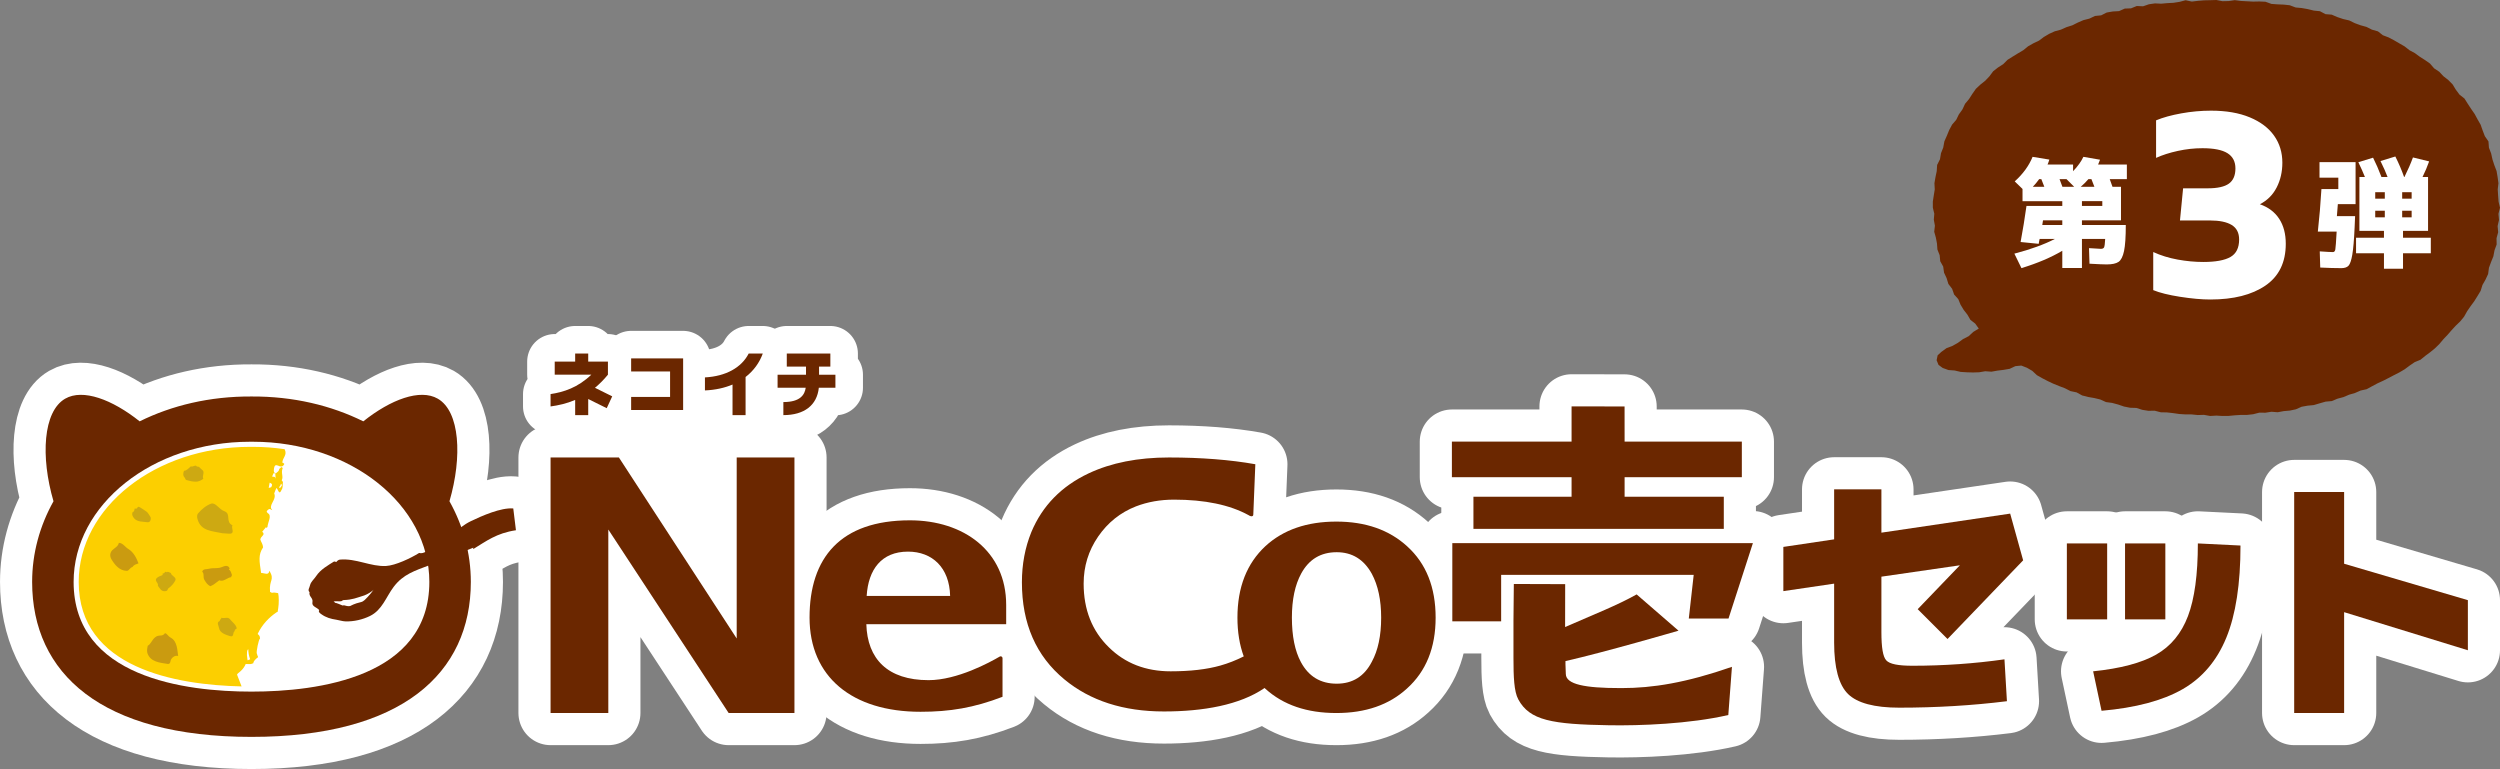 <?xml version="1.0" encoding="UTF-8"?>
<svg id="b" data-name="レイヤー 2" xmlns="http://www.w3.org/2000/svg" width="670.634" height="206.292" viewBox="0 0 670.634 206.292">
  <rect x="0" y="0" width="670.634" height="206.292" fill="#808080" stroke="none"/>
  <defs>
    <style>
      .d {
        fill: #6b2700;
      }

      .e {
        fill: #cda912;
      }

      .f {
        stroke-width: 14.777px;
      }

      .f, .g {
        stroke: #fff;
        stroke-linecap: round;
        stroke-linejoin: round;
      }

      .f, .g, .h {
        fill: #fff;
      }

      .g {
        stroke-width: 17.239px;
      }

      .i {
        fill: #fccf00;
      }

      .j {
        fill: #ca9b10;
      }
    </style>
  </defs>
  <g id="c" data-name="レイヤー 1">
    <g>
      <path class="g" d="M138.402,142.24l-.715-5.841c-3.275-.29-8.45,2.003-11.334,3.386-.934.448-1.802,1.009-2.64,1.621-.854-2.386-1.895-4.709-3.142-6.941,3.486-11.947,2.803-24.089-3.134-27.517-4.74-2.737-12.618.209-19.98,6.08-8.624-4.266-18.794-6.73-29.996-6.668-11.202-.062-21.371,2.402-29.996,6.668-7.363-5.871-15.241-8.817-19.98-6.08-5.937,3.428-6.621,15.57-3.134,27.517-3.696,6.614-5.73,13.98-5.73,21.638,0,24.517,18.511,41.57,58.841,41.57s58.841-17.053,58.841-41.57c0-2.91-.297-5.778-.865-8.579.523-.206,1.051-.418,1.567-.617-.17.206.03.256-.075.401,3.545-2.152,6.216-4.272,11.475-5.067Z"/>
      <g>
        <polygon class="h" points="371.451 150.356 327.148 135.228 307.158 131.446 293.651 149.275 294.461 167.105 318.503 176.019 349.84 183.313 362.806 180.341 374.422 170.346 371.451 150.356"/>
        <polygon class="h" points="196.503 111.355 157.793 111.355 192.619 155.759 196.503 111.355"/>
        <g>
          <g>
            <g>
              <g>
                <polygon class="g" points="389.589 166.667 402.688 166.667 402.688 154.219 454.34 154.219 453.027 165.92 463.682 165.92 470.22 145.702 389.589 145.702 389.589 166.667"/>
                <polygon class="g" points="421.579 133.254 395.254 133.254 395.254 141.865 462.416 141.865 462.416 133.254 435.805 133.254 435.805 128.011 467.255 128.011 467.255 118.466 435.805 118.466 435.797 109.037 421.579 109.012 421.579 118.466 389.475 118.466 389.475 128.011 421.579 128.011 421.579 133.254"/>
                <path class="g" d="M434.568,184.579c-9.36,0-14.494-.976-14.533-3.78-.024-1.776-.092-1.495-.092-2.618v-.843c10.728-2.434,30.323-8.158,30.323-8.158l-11.231-9.732c-5.182,2.914-11.202,5.262-19.188,8.754l.018-11.505-13.775-.045c0,2.122-.033,5.432-.096,9.922v9.92c0,5.056.147,8.978,1.286,11.1,3.057,5.685,9.068,6.698,24.355,6.957,8.231.141,21.555-.341,31.991-2.748l.976-12.928c-12.34,4.296-21.316,5.703-29.553,5.703h-.482Z"/>
              </g>
              <g>
                <path class="g" d="M377.504,146.575c-4.841-4.437-11.182-6.657-19.018-6.657-7.898,0-14.238,2.19-19.018,6.571-5.016,4.667-7.522,11.064-7.522,19.192,0,3.875.569,7.336,1.692,10.399-2.077,1.047-4.177,1.871-6.303,2.467-3.622,1.023-8.054,1.535-13.301,1.535-6.696,0-12.214-2.141-16.56-6.426-4.523-4.4-6.784-10.1-6.784-17.097,0-4.645,1.295-8.854,3.89-12.624,2.595-3.767,5.975-6.465,10.134-8.096,3.137-1.207,6.544-1.81,10.228-1.81,8.26,0,14.924,1.388,19.991,4.162h.005c.132.093.628.427,1.035.25.189-.079.221-.262.228-.434h0v-.007c.003-.054.005-.101.005-.147l.539-13.323c-6.818-1.207-14.539-1.813-23.163-1.813-8.327,0-15.506,1.42-21.535,4.253-7.301,3.441-12.428,8.69-15.383,15.743-1.692,4.162-2.536,8.658-2.536,13.485,0,11.098,3.802,19.786,11.405,26.057,6.936,5.729,15.834,8.594,26.69,8.594,10.497,0,20.357-1.722,27.004-6.296.079.076.157.154.24.231,4.78,4.322,11.12,6.485,19.018,6.485,7.836,0,14.147-2.193,18.93-6.568,5.131-4.613,7.696-10.951,7.696-19.02,0-8.128-2.536-14.495-7.608-19.106M367.995,177.523c-2.019,3.919-5.16,5.879-9.423,5.879-4.324,0-7.522-1.93-9.597-5.791-1.614-2.997-2.418-6.973-2.418-11.93,0-4.842.834-8.788,2.506-11.844,2.075-3.804,5.241-5.705,9.509-5.705,4.148,0,7.289,1.93,9.423,5.791,1.67,3.113,2.506,7.032,2.506,11.758,0,4.841-.836,8.788-2.506,11.841Z"/>
                <g>
                  <path class="g" d="M213.112,191.27h-17.646l-32.284-49.221v49.221h-15.491v-68.552h18.328l31.603,48.561v-48.561h15.491v68.552Z"/>
                  <path class="g" d="M232.399,167.447c.264,9.291,5.686,15.008,16.688,15.008,7.729,0,16.524-4.818,19.098-6.333.329-.194.744.046.744.428v10.37c-7.661,2.949-14.145,4.02-22.002,4.02-18.369,0-29.763-9.378-29.763-25.279,0-15.988,8.227-26.079,26.921-26.079,14.48,0,25.826,8.307,25.826,22.686v5.181h-37.512ZM254.874,159.856c-.176-7.594-4.778-11.881-11.3-11.881-7.139,0-10.646,4.823-11.086,11.881h22.386Z"/>
                </g>
              </g>
            </g>
            <g>
              <path class="f" d="M224.103,100.515h-4.39v-2.18h3.033v-3.501h-11.688v3.501h5.155v2.18h-7.624v3.501h7.548c-.271,1.85-1.425,3.839-5.997,3.839v3.501c5.604,0,9.022-2.639,9.514-7.34h4.45v-3.501Z"/>
              <path class="f" d="M204.62,94.834h-3.779c-1.916,3.754-6.09,6.104-11.739,6.408v3.493c2.862-.129,5.317-.696,7.401-1.577v8.197h3.501v-10.225c2.221-1.716,3.749-3.906,4.617-6.296Z"/>
              <path class="f" d="M164.229,106.321l-4.628-2.296c1.178-.976,2.344-2.128,3.478-3.516v-3.511h-5.286v-2.163h-3.502v2.163h-5.486s0,3.5,0,3.5h9.829c-3.63,3.488-7.449,4.696-10.944,5.216v3.317c2.05-.276,4.297-.763,6.601-1.747v4.07h3.502v-4.318l4.964,2.463,1.472-3.179Z"/>
              <polygon class="f" points="169.306 109.98 169.306 106.48 179.751 106.478 179.751 99.644 169.306 99.644 169.306 96.144 183.252 96.144 183.252 109.979 169.306 109.98"/>
            </g>
          </g>
          <g>
            <g>
              <polygon class="g" points="615.423 191.27 615.423 131.986 628.82 131.986 628.82 151.227 662.015 160.996 662.015 174.435 628.82 164.215 628.82 191.27 615.423 191.27"/>
              <path class="g" d="M509.467,189.836c-6.627,0-11.244-1.234-13.722-3.666-2.476-2.427-3.731-7.066-3.731-13.788v-15.818l-13.623,2.007v-11.86l13.623-2.028v-13.414h12.679v11.619l34.544-5.11,3.479,12.534-20.285,21.103-8.002-8.002,11.315-11.772-21.052,3.052v14.821c0,4.234.415,6.66,1.307,7.632.903.984,3.143,1.443,7.052,1.443,8.36,0,16.653-.579,24.653-1.722l.66,11.234c-9.229,1.15-18.949,1.734-28.899,1.734Z"/>
            </g>
            <g>
              <rect class="g" x="549.661" y="150.557" width="20.372" height="10.811" transform="translate(715.81 -403.885) rotate(90)"/>
              <rect class="g" x="565.27" y="150.558" width="20.372" height="10.81" transform="translate(731.419 -419.494) rotate(90)"/>
              <path class="g" d="M601.02,146.341c0,10.307-1.27,18.553-3.812,24.742-2.541,6.187-6.471,10.8-11.788,13.834-5.318,3.036-12.542,4.953-21.671,5.754l-2.258-10.589c7.341-.751,12.976-2.247,16.906-4.482,3.929-2.234,6.776-5.681,8.541-10.342,1.764-4.659,2.646-11.152,2.646-19.482l11.435.565Z"/>
            </g>
          </g>
        </g>
        <g>
          <g>
            <polygon class="d" points="615.423 191.27 615.423 131.986 628.82 131.986 628.82 151.227 662.015 160.996 662.015 174.435 628.82 164.215 628.82 191.27 615.423 191.27"/>
            <path class="d" d="M509.467,189.836c-6.627,0-11.244-1.234-13.722-3.666-2.476-2.427-3.731-7.066-3.731-13.788v-15.818l-13.623,2.007v-11.86l13.623-2.028v-13.414h12.679v11.619l34.544-5.11,3.479,12.534-20.285,21.103-8.002-8.002,11.315-11.772-21.052,3.052v14.821c0,4.234.415,6.66,1.307,7.632.903.984,3.143,1.443,7.052,1.443,8.36,0,16.653-.579,24.653-1.722l.66,11.234c-9.229,1.15-18.949,1.734-28.899,1.734Z"/>
          </g>
          <g>
            <rect class="d" x="549.661" y="150.557" width="20.372" height="10.811" transform="translate(715.81 -403.885) rotate(90)"/>
            <rect class="d" x="565.27" y="150.558" width="20.372" height="10.81" transform="translate(731.419 -419.494) rotate(90)"/>
            <path class="d" d="M601.02,146.341c0,10.307-1.27,18.553-3.812,24.742-2.541,6.187-6.471,10.8-11.788,13.834-5.318,3.036-12.542,4.953-21.671,5.754l-2.258-10.589c7.341-.751,12.976-2.247,16.906-4.482,3.929-2.234,6.776-5.681,8.541-10.342,1.764-4.659,2.646-11.152,2.646-19.482l11.435.565Z"/>
          </g>
        </g>
        <g>
          <g>
            <g>
              <polygon class="d" points="389.589 166.667 402.688 166.667 402.688 154.219 454.34 154.219 453.027 165.92 463.682 165.92 470.22 145.702 389.589 145.702 389.589 166.667"/>
              <polygon class="d" points="421.579 133.254 395.254 133.254 395.254 141.865 462.416 141.865 462.416 133.254 435.805 133.254 435.805 128.011 467.255 128.011 467.255 118.466 435.805 118.466 435.797 109.037 421.579 109.012 421.579 118.466 389.475 118.466 389.475 128.011 421.579 128.011 421.579 133.254"/>
              <path class="d" d="M434.568,184.579c-9.36,0-14.494-.976-14.533-3.78-.024-1.776-.092-1.495-.092-2.618v-.843c10.728-2.434,30.323-8.158,30.323-8.158l-11.231-9.732c-5.182,2.914-11.202,5.262-19.188,8.754l.018-11.505-13.775-.045c0,2.122-.033,5.432-.096,9.922v9.92c0,5.056.147,8.978,1.286,11.1,3.057,5.685,9.068,6.698,24.355,6.957,8.231.141,21.555-.341,31.992-2.748l.976-12.928c-12.34,4.296-21.316,5.703-29.553,5.703h-.482Z"/>
            </g>
            <g>
              <path class="d" d="M377.504,146.575c-4.841-4.437-11.182-6.657-19.018-6.657-7.898,0-14.238,2.19-19.018,6.571-5.016,4.667-7.522,11.064-7.522,19.192,0,3.875.569,7.336,1.692,10.399-2.077,1.047-4.177,1.871-6.303,2.467-3.622,1.023-8.054,1.535-13.301,1.535-6.696,0-12.214-2.141-16.56-6.426-4.523-4.4-6.784-10.1-6.784-17.097,0-4.645,1.295-8.854,3.89-12.624,2.595-3.767,5.975-6.465,10.134-8.096,3.137-1.207,6.544-1.81,10.228-1.81,8.26,0,14.925,1.388,19.991,4.162h.005c.132.093.628.427,1.035.25.189-.079.221-.262.228-.434h0v-.007c.003-.054.005-.101.005-.147l.539-13.323c-6.818-1.207-14.539-1.813-23.163-1.813-8.327,0-15.506,1.42-21.535,4.253-7.302,3.441-12.428,8.69-15.383,15.743-1.692,4.162-2.536,8.658-2.536,13.485,0,11.098,3.802,19.786,11.405,26.057,6.936,5.729,15.834,8.594,26.69,8.594,10.497,0,20.357-1.722,27.004-6.296.079.076.157.154.24.231,4.78,4.322,11.12,6.485,19.018,6.485,7.836,0,14.147-2.193,18.93-6.568,5.131-4.613,7.696-10.951,7.696-19.02,0-8.128-2.536-14.495-7.608-19.106M367.995,177.523c-2.019,3.919-5.16,5.879-9.423,5.879-4.324,0-7.522-1.93-9.597-5.791-1.614-2.997-2.418-6.973-2.418-11.93,0-4.842.834-8.788,2.507-11.844,2.075-3.804,5.241-5.705,9.509-5.705,4.148,0,7.289,1.93,9.423,5.791,1.67,3.113,2.507,7.032,2.507,11.758,0,4.841-.836,8.788-2.507,11.841Z"/>
              <g>
                <path class="d" d="M213.112,191.27h-17.646l-32.284-49.221v49.221h-15.491v-68.552h18.328l31.603,48.561v-48.561h15.491v68.552Z"/>
                <path class="d" d="M232.399,167.447c.264,9.291,5.686,15.008,16.688,15.008,7.729,0,16.524-4.818,19.098-6.333.329-.194.744.046.744.428v10.37c-7.661,2.949-14.145,4.02-22.002,4.02-18.369,0-29.763-9.378-29.763-25.279,0-15.988,8.227-26.08,26.921-26.08,14.48,0,25.826,8.307,25.826,22.686v5.181h-37.512ZM254.873,159.856c-.176-7.594-4.778-11.881-11.3-11.881-7.139,0-10.646,4.823-11.086,11.881h22.386Z"/>
              </g>
            </g>
            <g>
              <g>
                <path class="d" d="M120.571,134.464c3.486-11.947,2.803-24.089-3.134-27.517-4.74-2.737-12.618.209-19.98,6.08-8.624-4.266-18.794-6.73-29.996-6.668-11.202-.062-21.371,2.402-29.996,6.668-7.363-5.871-15.241-8.817-19.98-6.08-5.937,3.428-6.621,15.57-3.134,27.517-3.696,6.614-5.73,13.98-5.73,21.638,0,24.517,18.511,41.57,58.841,41.57s58.841-17.053,58.841-41.57c0-7.658-2.035-15.024-5.73-21.638Z"/>
                <path class="h" d="M67.46,185.528c-17.819,0-47.711-3.823-47.711-29.428,0-20.732,21.217-37.599,47.296-37.599h.831c26.079,0,47.297,16.867,47.297,37.599,0,25.604-29.894,29.428-47.713,29.428Z"/>
              </g>
              <path class="d" d="M137.687,136.398l.715,5.841c-5.258.795-7.93,2.915-11.475,5.067.105-.144-.094-.195.075-.401-3.853,1.489-7.921,3.201-11.799,4.706-3.909,1.496-7.045,2.416-9.61,5.83-2.078,2.767-3.054,6.195-6.367,7.812-1.929.943-4.306,1.515-6.572,1.437-.78-.022-1.592-.313-2.399-.44-1.505-.223-2.809-.588-4.055-1.488-.324-.237-.898-.598-.567-1.102-.575-.73-2.023-.936-1.829-2.045.27-1.32-1.047-1.511-.766-2.774-.593-.529-.019-1.104.119-1.819.256-1.016,1.028-1.551,1.621-2.443,1.187-1.82,3.16-2.89,4.932-4.015.102.331.356-.039.507.213.232-.332.588-.623.947-.656,4.298-.41,8.313,1.941,12.419,1.704,2.479-.147,6.532-2.045,8.85-3.491,1.163.401,2.882-.867,3.807-2.278-.113.262-.232.533-.359.795,3.91-1.554,6.653-5.234,10.471-7.068,2.884-1.383,8.059-3.676,11.334-3.386M100.735,157.778c-.119.108-.237.204-.356.301-.022.024-.054.049-.075.072-.801.687-1.597,1.197-2.574,1.57-2.142.677-3.24,1.171-5.518,1.248-.221-.026-.388.193-.558.262-.512.213-1.724-.089-2.161.158.119.065.256.138.375.193-.049.028-.092.058-.148.082.836.119,1.427.505,2.145.75.081.036.299-.009.37-.054.537.121,1.098.351,1.692.208.289-.117,1.047-.627,2.9-1.051.758-.158,1.316-.889,1.789-1.357.507-.591.947-1.021,1.352-1.652.097-.142.213-.255.337-.356.03-.019.054-.047.075-.072.119-.097.24-.183.356-.301Z"/>
              <g>
                <path class="i" d="M76.283,124.457c-.183-.096-.35-.454-.548-.285.026-1.461,1.424-2.051.616-3.675-2.749-.406-5.579-.629-8.476-.629h-.831c-25.326,0-45.93,16.254-45.93,36.233,0,23.21,26.233,27.648,43.693,28.03-.516-1.343-1.051-2.741-1.183-3.069v-.009s-.002-.01-.002-.01l-.005-.04.002-.067c.006-.078.029-.131.076-.159.14-.193.344-.276.623-.542.235-.194.489-.447.734-.724l.324-.416c.199-.284.383-.59.518-.948.215-.031.407-.027.6-.013l.15.009c.402.019.794.027,1.33-.251-.021-.481.507-.973.986-1.399l.236-.145c-.012-.118-.018-.355-.018-.355-.017.006-.034.013-.046.018l-.006-.003-.042-.12-.214-.657c-.118-.435.494-3.712.886-3.957-.019-.775-.374-.96-.646-1.204,1.244-2.614,3.099-4.465,5.046-5.799.108-.061.218-.106.324-.149.248-1.343.388-2.685.254-4.231-.023-.289-.066-.541-.123-.778-.629-.143-1.212-.219-1.656-.083l-.517-.254c-.306-3.361,1.325-3.07-.157-5.671-.249,1.355-1.229.625-2.239.579-.462-3.114-.817-4.859.531-6.851-.077-.959-.487-1.305-.745-2.117.149-1.002,1.517-1.229.51-2.077l1.023-1.243c-.037.256.25.231.385-.039.103-1.37,1.297-3.044.062-3.72l-.267-.327c-.018-.332.788-1.143,1.186-.567l.31.104c-1.281-1.292,1.278-2.728.519-4.487.156-.513.395-.964.585-1.451.462.194.683,2.162,1.385.504.063-.082.119-.177.161-.285.04-.167.087-.339.125-.515.062-.5.01-1.045.099-1.309l-.34-.473c.542-1.041-.291-1.961.268-3.249-.429-.711-.669.248-.944.161.042.653-.548.886-.852,1.2-.069.012-.134-.002-.202-.022l.1,1.575c-.18-1.382-1.545.308-.523-1.597,0,0,.303.154.377.019-.236-.097-.369-.398-.338-.807.211-3.02,1.847.35,2.821-1.658ZM66.43,177.137v-.004s-.002-.009-.002-.009l-.018-.062-.023-.122-.039-.254c-.227-1.337-.091-2.481.265-2.497-.002.847.152,1.67.402,2.394l.045.142.021.067.014.034.006.013.002.015h.005c-.325.136-.563.235-.68.284ZM75.388,129.757l.27.358c-.19.383-.636,1.159-.776.547.244-.248.389-.499.506-.905ZM72.746,130.702l-.665.184.257-1.412c.201.164,1.02.192.407,1.228Z"/>
                <g>
                  <path class="e" d="M45.209,157.793c-.312.208-.135.682-.733.772-1.242.232-1.564-.728-2.122-1.424.247-.862-1.14-1.332-.235-2.143.465-.395,1.04-.527,1.553-.774-.165-.137-.012-.302.012-.451.559.285.417-.743,1.051-.255.381-.341.722.123,1.097.187.144.848,1.64,1.125,1.189,2.021-.428.816-1.043,1.531-1.812,2.067Z"/>
                  <path class="e" d="M59.693,143.049c-2.722-.608-5.842-.53-6.711-3.814-.172-.54-.159-1.172.147-1.508.883-1.046,2.163-2.16,3.523-2.625,1.24-.351,2.067,1.526,3.551,2.034,1.901.732.162,2.841,2.164,3.773-.472.683.902,2.392-.983,2.246l-1.691-.106Z"/>
                  <path class="j" d="M62.013,154.821c-1.087.12-1.987,1.34-3.199.853-.873.635-1.479,1.239-2.41,1.589-.803-.5-.959-.72-1.522-1.618-.54-.813.016-1.699-.646-2.29.287-.858,1.172-.58,1.954-.807,1.086-.273,2.25.047,3.344-.437.8-.369,1.78-.586,2.076.449l-.244.164c.606.426.63.913.875,1.571-.151.143-.191.333-.228.525Z"/>
                  <path class="j" d="M45.819,177.053c-.096.241-.111,1.122-.768,1.06-2.301-.358-4.752-.567-5.522-2.944-.186-.74-.003-1.421.097-1.939.903-.496,1.094-1.564,1.993-2.273,1.076-.893,1.865.002,2.644-1.11.643.174.79.8,1.511,1.203,1.852.923,1.785,3.579,2.019,4.932-.727-.29-1.65.313-1.975,1.07Z"/>
                  <path class="j" d="M35.564,152.089c-.763.202-.926,1.048-1.553,1.041-1.978-.039-3.213-1.596-4.157-3.163-.422-.772-.392-1.619.226-2.339.608-.603,1.666-1.068,1.794-2.009,1.067.002,1.747,1.198,2.569,1.658,1.42.871,2.182,2.446,2.711,3.847-.627.258-1.222.336-1.59.965Z"/>
                  <path class="e" d="M39.596,140.097c-1.288-.184-2.76-.057-3.569-1.014-.465-.504-.743-1.09-.425-1.737.556-.127.358-.59.556-.944,1.012.336.417-.891,1.432-.285.597.373,1.202.755,1.758,1.161.39.266.726,1.019,1.007,1.381.19.26.139,1.528-.76,1.438Z"/>
                  <path class="e" d="M52.486,129.218c-.886-.023-1.559-.179-2.407-.422-.449-.116-.311-.444-.557-.704-.505-.482-.41-1.288-.148-1.804.747-.024,1.286-.759,1.845-1.205.412.265,1.017-.306,1.381-.143.135.058.115.215.289.219l-.103.044c.71-.203.901.478,1.38.788.967.625-.054,1.593.378,2.442-.601.474-1.367.816-2.058.784Z"/>
                  <path class="e" d="M62.992,169.267c-.676.336-.089,1.794-1.345,1.36-1.149-.36-2.705-.86-2.897-2.183-.052-.528-.781-1.506.183-1.852-.003-.369.392-.477.478-.879.785.29,1.715-.354,2.292.405.51.687,1.664,1.438,1.807,2.465-.272.185-.682.368-.517.685Z"/>
                </g>
              </g>
            </g>
          </g>
          <g>
            <path class="d" d="M224.103,100.515h-4.39v-2.18h3.033v-3.501h-11.688v3.501h5.155v2.18h-7.624v3.501h7.548c-.271,1.85-1.425,3.839-5.997,3.839v3.501c5.604,0,9.022-2.639,9.514-7.34h4.45v-3.501Z"/>
            <path class="d" d="M204.62,94.834h-3.779c-1.916,3.754-6.09,6.104-11.739,6.408v3.493c2.862-.129,5.317-.696,7.401-1.577v8.197h3.501v-10.225c2.221-1.716,3.749-3.906,4.617-6.296Z"/>
            <path class="d" d="M164.229,106.321l-4.628-2.296c1.178-.976,2.344-2.128,3.478-3.516v-3.511h-5.286v-2.163h-3.502v2.163h-5.486s0,3.5,0,3.5h9.829c-3.63,3.488-7.449,4.696-10.944,5.216v3.317c2.05-.276,4.297-.763,6.601-1.747v4.07h3.502v-4.318l4.964,2.463,1.472-3.179Z"/>
            <polygon class="d" points="169.306 109.98 169.306 106.479 179.751 106.478 179.751 99.644 169.306 99.644 169.306 96.144 183.252 96.144 183.252 109.979 169.306 109.98"/>
          </g>
        </g>
      </g>
    </g>
    <g>
      <polygon class="d" points="520.769 94.401 522.152 93.397 523.741 92.796 525.215 91.963 526.589 90.962 528.1 90.183 529.358 89.026 530.812 88.137 529.87 86.819 528.568 85.799 527.752 84.391 526.759 83.118 525.925 81.736 525.307 80.23 524.2 79.008 523.66 77.472 522.658 76.163 522.184 74.608 521.497 73.143 521.271 71.516 520.473 70.079 520.319 68.45 519.718 66.939 519.6 65.32 519.301 63.741 518.861 62.174 519.044 60.537 518.754 58.946 518.882 57.332 518.492 55.724 518.488 54.075 518.741 52.433 519.004 50.804 518.919 49.141 519.197 47.516 519.536 45.903 519.643 44.241 520.404 42.732 520.678 41.101 521.284 39.569 521.585 37.925 522.254 36.415 522.88 34.886 523.658 33.428 524.756 32.152 525.478 30.675 526.436 29.341 527.14 27.834 528.2 26.572 529.09 25.179 530.04 23.823 531.249 22.69 532.547 21.656 533.676 20.464 534.675 19.122 535.974 18.101 537.371 17.208 538.542 16.036 539.942 15.16 541.345 14.3 542.759 13.464 544.04 12.418 545.472 11.61 546.959 10.904 548.29 9.907 549.713 9.069 551.215 8.389 552.826 7.961 554.324 7.292 555.891 6.795 557.367 6.059 558.879 5.403 560.478 4.999 561.979 4.284 563.645 4.115 565.144 3.356 566.774 3.078 568.442 2.98 569.978 2.301 571.645 2.241 573.202 1.61 574.882 1.689 576.461 1.143 578.092 .911 579.76 .99 581.398 .838 583.041 .751 584.671 .496 586.292 .061 587.96 .42 589.6 .224 591.243 .087 592.893 .052 594.544 0 596.19 .319 597.834 .285 599.487 .04 601.128 .254 602.771 .343 604.415 .429 606.069 .396 607.718 .466 609.312 1.045 610.952 1.168 612.604 1.233 614.242 1.41 615.81 2.006 617.453 2.158 619.073 2.444 620.671 2.837 622.324 3.004 623.82 3.796 625.489 3.928 627.01 4.588 628.569 5.108 630.182 5.479 631.671 6.208 633.214 6.776 634.812 7.216 636.286 7.957 637.888 8.411 639.214 9.455 640.759 10.041 642.214 10.807 643.635 11.635 645.059 12.456 646.357 13.475 647.807 14.258 649.131 15.23 650.521 16.115 651.871 17.062 652.956 18.328 654.337 19.246 655.462 20.452 656.769 21.471 657.927 22.647 658.796 24.075 659.779 25.39 661.108 26.439 661.988 27.838 662.89 29.216 663.83 30.571 664.614 32.021 665.436 33.45 665.986 35.013 666.575 36.546 667.538 37.931 667.668 39.633 668.257 41.163 668.611 42.765 669.122 44.326 669.718 45.881 669.993 47.507 670.214 49.141 670.027 50.812 670.129 52.446 670.253 54.082 670.634 55.724 670.221 57.366 670.366 59.016 669.995 60.637 670.141 62.303 669.703 63.903 669.735 65.58 669.165 67.144 668.855 68.762 668.236 70.294 667.669 71.833 667.451 73.503 666.754 75 665.936 76.435 665.436 78.023 664.585 79.437 663.708 80.832 662.73 82.158 661.805 83.513 660.995 84.958 659.95 86.23 658.758 87.376 657.645 88.58 656.566 89.817 655.437 91.01 654.37 92.279 653.189 93.435 651.911 94.481 650.585 95.463 649.303 96.507 647.742 97.148 646.388 98.076 645.066 99.061 643.648 99.896 642.182 100.643 640.728 101.407 639.262 102.15 637.768 102.834 636.316 103.612 634.866 104.405 633.239 104.763 631.732 105.423 630.152 105.882 628.634 106.524 627.043 106.948 625.516 107.591 623.85 107.738 622.269 108.19 620.689 108.661 619.041 108.82 617.424 109.11 615.878 109.796 614.267 110.138 612.623 110.283 611.002 110.584 609.328 110.458 607.7 110.71 606.046 110.703 604.428 111.118 602.79 111.302 601.14 111.304 599.493 111.408 597.848 111.567 596.195 111.585 594.544 111.487 592.882 111.585 591.223 111.288 589.561 111.337 587.906 111.171 586.245 111.166 584.588 111.058 582.943 110.82 581.294 110.633 579.629 110.599 578.009 110.174 576.327 110.201 574.684 109.942 573.085 109.432 571.405 109.38 569.775 109.057 568.194 108.516 566.593 108.083 564.939 107.858 563.411 107.166 561.799 106.778 560.15 106.49 558.534 106.078 557.06 105.26 555.414 104.913 553.928 104.154 552.375 103.564 550.834 102.938 549.328 102.23 547.85 101.465 546.404 100.645 545.161 99.481 543.732 98.652 542.223 98.064 540.617 98.224 539.102 98.937 537.47 99.216 535.83 99.418 534.202 99.705 532.542 99.588 530.909 99.866 529.256 99.917 527.602 99.87 525.952 99.763 524.339 99.385 522.684 99.269 521.126 98.701 520.009 97.876 519.505 96.632 519.778 95.316 520.769 94.401"/>
      <g>
        <path class="h" d="M540.46,48.66c2.227-2.013,3.824-4.21,4.788-6.588l4.5.739c-.173.558-.332.997-.482,1.318h6.845v1.8c1.285-1.35,2.206-2.635,2.763-3.856l4.467.771c-.256.686-.427,1.114-.513,1.286h7.713v3.921h-4.597c.279.75.526,1.436.74,2.057h2.281v8.999h-10.476v1.253h11.763c0,3.171-.156,5.495-.467,6.973s-.799,2.448-1.463,2.909c-.664.46-1.736.691-3.213.691-.792,0-2.326-.065-4.595-.193l-.13-4.178c1.714.128,2.776.192,3.182.192.45,0,.74-.139.868-.417.13-.278.225-1.028.289-2.25h-6.234v7.81h-5.271v-4.628c-2.978,1.778-6.632,3.331-10.959,4.66l-1.897-3.889c4.349-1.136,7.981-2.453,10.895-3.953h-4.114c-.043.15-.092.376-.145.675-.054.3-.092.514-.112.643l-4.853-.482c.6-3.214,1.124-6.438,1.574-9.674h9.61v-1.285h-10.67v-3.278l-2.089-2.025ZM547.595,48.05h-.579c-.536.75-1.104,1.436-1.704,2.057h3.086c-.408-1.093-.675-1.778-.804-2.057ZM553.219,60.359v-1.253h-5.174c-.066.385-.13.803-.194,1.253h5.368ZM552.479,48.05c.45,1.201.707,1.886.771,2.057h3.151l-2.058-2.057h-1.864ZM561.029,48.05h-.804c-.623.729-1.308,1.414-2.058,2.057h3.663c-.406-1.093-.674-1.778-.802-2.057ZM558.489,55.248h5.463v-1.285h-5.463v1.285Z"/>
        <path class="h" d="M626.877,57.982h4.886l-.13,3.021c-.15,3.364-.358,5.812-.626,7.343-.268,1.532-.605,2.512-1.012,2.941-.408.428-1.05.643-1.928.643-1.629,0-3.514-.053-5.657-.161l-.128-4.338c1.821.128,2.999.192,3.535.192.342,0,.557-.241.643-.723.085-.482.204-2.072.353-4.772h-5.046c.408-3.642.728-7.445.965-11.409h4.531v-3.053h-5.046v-4.178h9.674v11.28h-4.756c-.044.836-.13,1.907-.258,3.214ZM651.334,47.473v14.462h-6.717v1.832h7.457v4.179h-7.457v4.146h-5.11v-4.146h-7.488v-4.179h7.488v-1.832h-6.589v-14.462h1.479c-.536-1.328-1.124-2.646-1.767-3.953l3.953-1.221c.771,1.521,1.52,3.246,2.25,5.174h1.639c-.45-1.2-1.083-2.624-1.897-4.274l3.985-1.222c.942,1.886,1.724,3.718,2.345,5.496h.097c.942-1.906,1.703-3.653,2.281-5.239l4.339,1.061c-.493,1.393-1.081,2.786-1.767,4.178h1.478ZM639.733,51.555h-2.57v1.736h2.57v-1.736ZM637.162,56.536v1.768h2.57v-1.768h-2.57ZM646.931,53.29v-1.736h-2.539v1.736h2.539ZM646.931,56.536h-2.539v1.768h2.539v-1.768Z"/>
        <path class="h" d="M584.823,79.62c-3.078-.483-5.481-1.081-7.21-1.792v-10.223c1.982.915,4.158,1.589,6.523,2.022,2.363.432,4.666.648,6.904.648,3.305,0,5.734-.445,7.286-1.335,1.551-.889,2.327-2.453,2.327-4.691,0-1.779-.661-3.076-1.984-3.89-1.321-.814-3.28-1.221-5.874-1.221h-8.01l.838-8.622h6.638c2.593,0,4.475-.42,5.645-1.258,1.169-.839,1.755-2.2,1.755-4.082,0-1.83-.713-3.19-2.137-4.082-1.425-.889-3.662-1.335-6.714-1.335-2.187,0-4.388.242-6.6.725-2.212.483-4.158,1.106-5.836,1.869v-10.071c1.831-.763,4.082-1.386,6.753-1.869,2.669-.483,5.327-.726,7.973-.726,4.068,0,7.539.598,10.413,1.794,2.873,1.196,5.047,2.836,6.521,4.921,1.476,2.085,2.214,4.5,2.214,7.246,0,2.443-.509,4.656-1.525,6.639-1.019,1.983-2.518,3.484-4.502,4.501,2.289.814,4.017,2.123,5.189,3.93,1.169,1.805,1.754,4.031,1.754,6.675,0,4.985-1.818,8.723-5.455,11.215-3.637,2.492-8.558,3.737-14.762,3.737-2.342,0-5.049-.242-8.125-.725Z"/>
      </g>
    </g>
  </g>
</svg>